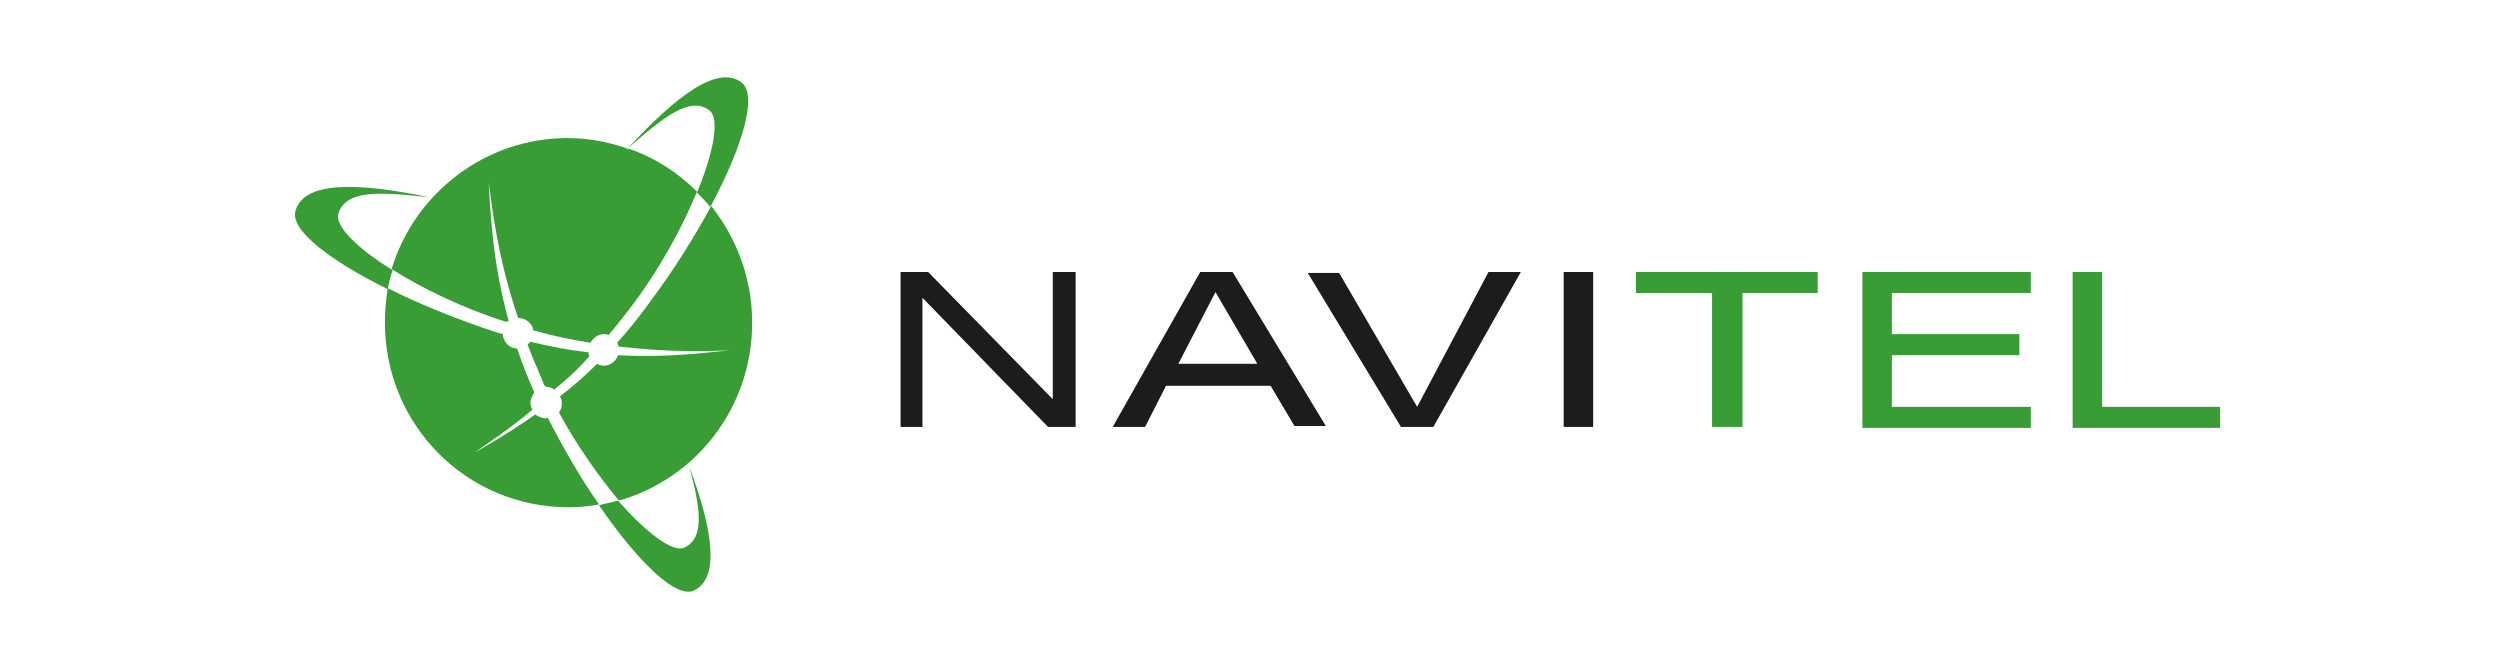 <svg width="268" height="72" viewBox="0 0 268 72" fill="none" xmlns="http://www.w3.org/2000/svg">
<path d="M96.439 29.157H99.498L112.858 42.793V29.157H115.306V45.767H112.348L98.886 31.925V45.767H96.54V29.157H96.439ZM167.625 29.157H170.787V45.767H167.625V29.157ZM159.568 29.157H163.036L153.653 45.767H150.185L140.191 29.259H143.556L151.919 43.614L159.568 29.157ZM119.283 45.767L128.666 29.157H132.134L142.128 45.664H138.763L136.213 41.358H124.995L122.751 45.767H119.283ZM126.321 39H134.785L130.298 31.31L126.321 39Z" fill="#1C1C1B"/>
<path d="M225.35 43.614H237.996V45.869H222.188V29.157H225.35V43.614ZM175.478 29.157H194.856V31.412H186.799V45.767H183.535V31.412H175.376V29.157H175.478ZM199.649 29.157H217.701V31.412H202.811V35.821H216.477V38.077H202.811V43.614H217.701V45.869H199.649V29.157Z" fill="#379D34"/>
<path d="M54.523 34.386C52.688 27.721 52.586 22.39 52.382 19.519C52.79 22.39 53.3 27.516 55.543 34.078C56.359 34.078 57.073 34.694 57.175 35.411C59.317 36.026 61.356 36.437 63.294 36.744C63.6 36.231 64.11 35.821 64.722 35.821C64.926 35.821 65.13 35.821 65.232 35.924C65.946 35.104 66.66 34.181 67.374 33.258C70.535 29.157 73.085 24.543 74.717 20.544C72.677 18.494 70.127 16.853 67.374 15.93C67.272 16.033 67.17 16.135 67.068 16.238C67.17 16.135 67.272 16.033 67.272 15.93C65.232 15.213 63.09 14.803 60.846 14.803C51.974 14.803 44.427 20.749 41.979 28.849C45.243 30.9 49.628 33.053 54.217 34.488C54.319 34.488 54.421 34.488 54.523 34.386Z" fill="#379D34"/>
<path d="M66.149 36.744C66.251 36.847 66.251 37.052 66.353 37.154C71.656 37.77 75.735 37.667 78.183 37.564C75.735 37.77 71.656 38.385 66.251 38.077C66.047 38.692 65.435 39.205 64.721 39.205C64.415 39.205 64.211 39.102 64.007 39C62.681 40.333 61.355 41.461 60.029 42.486C60.132 42.691 60.233 42.896 60.233 43.204C60.233 43.614 60.132 43.921 59.928 44.229C61.865 47.818 64.211 51.099 66.353 53.662C74.614 51.304 80.631 43.716 80.631 34.591C80.631 29.875 78.999 25.568 76.245 22.082C74.512 25.261 72.37 28.747 69.922 32.028C68.596 33.873 67.373 35.411 66.149 36.744Z" fill="#379D34"/>
<path d="M58.499 44.844C58.091 44.844 57.683 44.639 57.377 44.434C54.623 46.382 52.278 47.715 50.85 48.535C52.278 47.51 54.521 46.075 57.071 43.922C56.969 43.717 56.867 43.409 56.867 43.204C56.867 42.794 57.071 42.384 57.275 42.076C56.561 40.435 55.949 38.898 55.439 37.36C54.623 37.36 53.91 36.642 53.91 35.822C53.706 35.719 53.4 35.719 53.196 35.617C49.116 34.284 45.037 32.643 41.569 30.9C41.365 32.13 41.263 33.361 41.263 34.591C41.263 45.562 50.034 54.38 60.947 54.38C62.068 54.38 63.19 54.277 64.21 54.072C62.272 51.304 60.437 48.125 58.703 44.742C58.601 44.844 58.601 44.844 58.499 44.844Z" fill="#379D34"/>
<path d="M63.191 38.179C63.089 38.077 63.089 37.872 63.089 37.769C61.151 37.564 59.009 37.154 56.867 36.641C56.766 36.744 56.663 36.846 56.562 36.949C57.072 38.282 57.683 39.717 58.295 41.153C58.295 41.255 58.397 41.358 58.499 41.46C58.805 41.46 59.213 41.563 59.417 41.768C60.641 40.743 61.967 39.615 63.191 38.179Z" fill="#379D34"/>
<path d="M76.042 11.829C77.164 12.649 76.552 16.238 74.716 20.646C75.226 21.159 75.736 21.672 76.144 22.184C79.611 15.725 81.243 10.188 79.509 8.855C76.96 6.907 72.574 10.188 67.271 15.93C71.249 12.444 74.002 10.291 76.042 11.829Z" fill="#379D34"/>
<path d="M73.9 50.073C75.124 54.585 75.532 57.66 73.391 58.686C72.167 59.301 69.311 57.148 66.251 53.662C65.537 53.867 64.824 53.969 64.212 54.175C68.393 60.224 72.473 64.222 74.41 63.3C77.164 61.967 76.45 56.84 73.9 50.073Z" fill="#379D34"/>
<path d="M36.267 22.902C37.083 20.339 40.652 20.544 46.057 21.159C38.306 19.519 32.595 19.416 31.677 22.595C31.065 24.645 35.349 27.926 41.57 31.002C41.672 30.285 41.876 29.669 42.08 28.952C38.204 26.593 35.859 24.133 36.267 22.902Z" fill="#379D34"/>
</svg>
